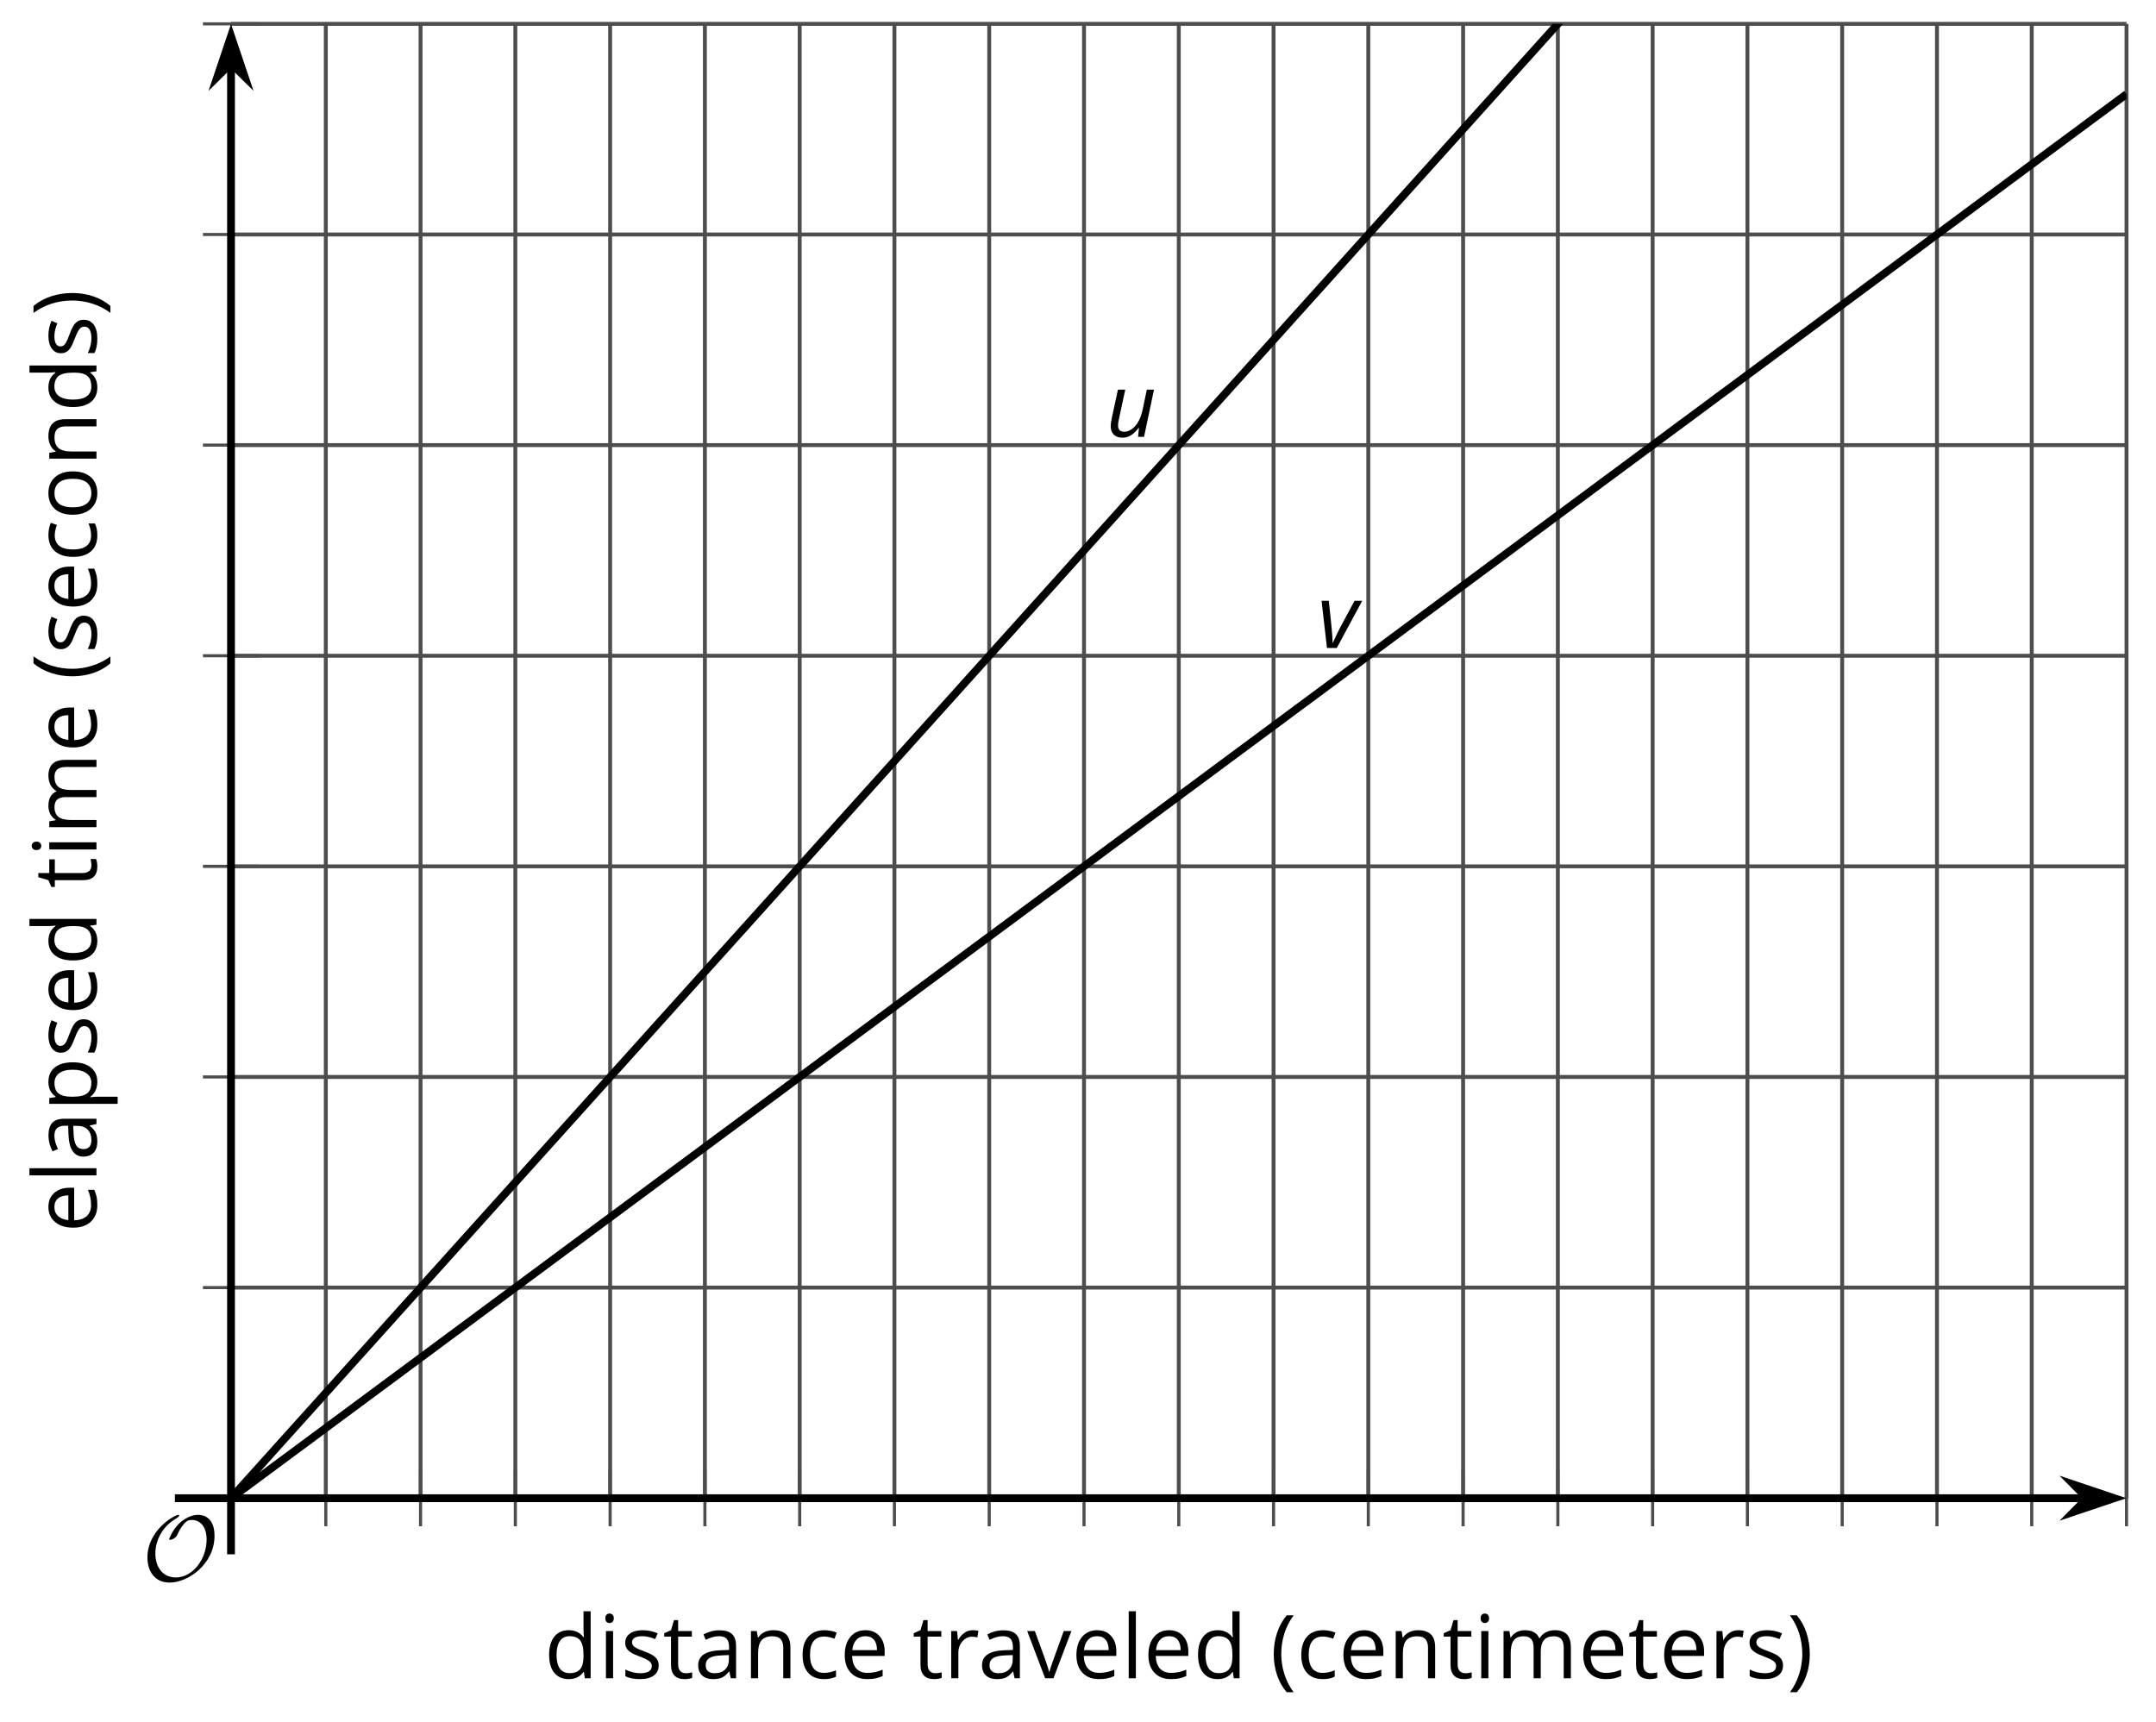 <?xml version='1.0' encoding='UTF-8'?>
<!-- This file was generated by dvisvgm 2.1.3 -->
<svg height='220.954pt' version='1.1' viewBox='-72 -72 276.591 220.954' width='276.591pt' xmlns='http://www.w3.org/2000/svg' xmlns:xlink='http://www.w3.org/1999/xlink'>
<defs>
<clipPath id='clip1'>
<path d='M-42.363 120.227H200.809V-68.938H-42.363Z'/>
</clipPath>
<path d='M0.453 -3.099C0.453 -2.138 0.597 -1.238 0.878 -0.403S1.575 1.166 2.116 1.79H3C2.486 1.094 2.094 0.326 1.823 -0.519S1.414 -2.227 1.414 -3.111C1.414 -4.011 1.547 -4.884 1.812 -5.735C2.083 -6.586 2.481 -7.365 3.011 -8.077H2.116C1.58 -7.436 1.166 -6.691 0.884 -5.84C0.597 -4.989 0.453 -4.077 0.453 -3.099Z' id='g7-8'/>
<path d='M2.895 -3.099C2.895 -4.066 2.751 -4.978 2.47 -5.834C2.188 -6.685 1.773 -7.431 1.232 -8.077H0.337C0.867 -7.365 1.265 -6.586 1.536 -5.735C1.801 -4.884 1.934 -4.011 1.934 -3.111C1.934 -2.227 1.796 -1.359 1.525 -0.519C1.254 0.326 0.862 1.099 0.348 1.79H1.232C1.768 1.171 2.182 0.442 2.464 -0.392C2.751 -1.227 2.895 -2.133 2.895 -3.099Z' id='g7-9'/>
<path d='M4.696 0H5.376V-4.133C5.376 -4.84 5.204 -5.354 4.851 -5.674C4.508 -5.994 3.972 -6.155 3.249 -6.155C2.89 -6.155 2.536 -6.111 2.177 -6.017C1.823 -5.923 1.497 -5.796 1.199 -5.635L1.481 -4.934C2.116 -5.243 2.691 -5.398 3.193 -5.398C3.641 -5.398 3.967 -5.282 4.177 -5.061C4.376 -4.829 4.481 -4.481 4.481 -4.006V-3.63L3.453 -3.597C1.497 -3.536 0.519 -2.895 0.519 -1.674C0.519 -1.105 0.691 -0.663 1.028 -0.354C1.37 -0.044 1.84 0.11 2.442 0.11C2.89 0.11 3.265 0.044 3.569 -0.088C3.867 -0.227 4.166 -0.481 4.47 -0.862H4.514L4.696 0ZM2.624 -0.646C2.265 -0.646 1.983 -0.735 1.779 -0.906C1.58 -1.077 1.481 -1.331 1.481 -1.663C1.481 -2.088 1.641 -2.398 1.967 -2.597C2.287 -2.801 2.812 -2.912 3.541 -2.939L4.459 -2.978V-2.431C4.459 -1.867 4.298 -1.431 3.967 -1.116C3.646 -0.801 3.193 -0.646 2.624 -0.646Z' id='g7-65'/>
<path d='M3.392 0.11C4.006 0.11 4.519 0.006 4.923 -0.204V-1.017C4.392 -0.801 3.873 -0.691 3.37 -0.691C2.779 -0.691 2.337 -0.89 2.033 -1.287C1.735 -1.685 1.586 -2.254 1.586 -3C1.586 -4.569 2.199 -5.354 3.431 -5.354C3.613 -5.354 3.829 -5.326 4.066 -5.271C4.304 -5.221 4.525 -5.155 4.729 -5.072L5.011 -5.851C4.845 -5.934 4.619 -6.011 4.326 -6.072S3.746 -6.166 3.453 -6.166C2.552 -6.166 1.856 -5.89 1.37 -5.337C0.878 -4.785 0.635 -4 0.635 -2.989C0.635 -2 0.873 -1.238 1.359 -0.696C1.834 -0.16 2.514 0.11 3.392 0.11Z' id='g7-67'/>
<path d='M5.094 -0.812L5.215 0H5.961V-8.597H5.044V-6.133L5.066 -5.707L5.105 -5.271H5.033C4.597 -5.867 3.967 -6.166 3.144 -6.166C2.354 -6.166 1.74 -5.89 1.298 -5.337S0.635 -4.011 0.635 -3.011S0.856 -1.243 1.293 -0.702C1.735 -0.16 2.354 0.11 3.144 0.11C3.989 0.11 4.619 -0.199 5.044 -0.812H5.094ZM3.26 -0.657C2.713 -0.657 2.293 -0.856 2.011 -1.249S1.586 -2.227 1.586 -3C1.586 -3.762 1.729 -4.354 2.011 -4.773C2.298 -5.188 2.713 -5.398 3.249 -5.398C3.873 -5.398 4.332 -5.215 4.619 -4.851C4.901 -4.481 5.044 -3.867 5.044 -3.011V-2.818C5.044 -2.061 4.906 -1.508 4.619 -1.171C4.343 -0.829 3.884 -0.657 3.26 -0.657Z' id='g7-68'/>
<path d='M3.53 0.11C3.939 0.11 4.287 0.077 4.575 0.022C4.867 -0.044 5.171 -0.144 5.497 -0.282V-1.099C4.862 -0.829 4.215 -0.691 3.564 -0.691C2.945 -0.691 2.464 -0.873 2.122 -1.243C1.785 -1.613 1.602 -2.149 1.586 -2.862H5.757V-3.442C5.757 -4.26 5.536 -4.917 5.094 -5.414C4.652 -5.917 4.05 -6.166 3.293 -6.166C2.481 -6.166 1.84 -5.878 1.359 -5.304C0.873 -4.729 0.635 -3.956 0.635 -2.978C0.635 -2.011 0.895 -1.254 1.414 -0.707C1.928 -0.16 2.635 0.11 3.53 0.11ZM3.282 -5.398C3.762 -5.398 4.127 -5.243 4.387 -4.939C4.646 -4.63 4.773 -4.188 4.773 -3.608H1.608C1.657 -4.166 1.829 -4.608 2.122 -4.923C2.409 -5.238 2.796 -5.398 3.282 -5.398Z' id='g7-69'/>
<path d='M1.89 0V-6.055H0.972V0H1.89ZM0.895 -7.696C0.895 -7.492 0.945 -7.337 1.05 -7.238C1.155 -7.133 1.282 -7.083 1.436 -7.083C1.586 -7.083 1.713 -7.133 1.818 -7.238C1.923 -7.337 1.978 -7.492 1.978 -7.696S1.923 -8.055 1.818 -8.155S1.586 -8.304 1.436 -8.304C1.282 -8.304 1.155 -8.254 1.05 -8.155C0.945 -8.061 0.895 -7.906 0.895 -7.696Z' id='g7-73'/>
<path d='M1.89 0V-8.597H0.972V0H1.89Z' id='g7-76'/>
<path d='M8.691 0H9.608V-3.95C9.608 -4.724 9.436 -5.287 9.094 -5.635C8.757 -5.989 8.243 -6.166 7.558 -6.166C7.122 -6.166 6.729 -6.072 6.387 -5.89S5.785 -5.453 5.602 -5.138H5.558C5.265 -5.823 4.646 -6.166 3.702 -6.166C3.309 -6.166 2.961 -6.083 2.641 -5.917C2.332 -5.751 2.083 -5.519 1.912 -5.227H1.867L1.718 -6.055H0.972V0H1.89V-3.177C1.89 -3.961 2.022 -4.525 2.287 -4.873C2.558 -5.215 2.978 -5.387 3.552 -5.387C3.989 -5.387 4.315 -5.265 4.519 -5.028C4.724 -4.785 4.829 -4.42 4.829 -3.939V0H5.746V-3.381C5.746 -4.061 5.884 -4.569 6.155 -4.895S6.851 -5.387 7.42 -5.387C7.856 -5.387 8.177 -5.265 8.381 -5.028C8.586 -4.785 8.691 -4.42 8.691 -3.939V0Z' id='g7-77'/>
<path d='M5.116 0H6.033V-3.95C6.033 -4.724 5.851 -5.287 5.481 -5.635C5.111 -5.989 4.564 -6.166 3.834 -6.166C3.42 -6.166 3.039 -6.083 2.702 -5.923C2.365 -5.757 2.099 -5.525 1.912 -5.227H1.867L1.718 -6.055H0.972V0H1.89V-3.177C1.89 -3.967 2.039 -4.53 2.332 -4.873S3.088 -5.387 3.724 -5.387C4.204 -5.387 4.553 -5.265 4.779 -5.022S5.116 -4.409 5.116 -3.917V0Z' id='g7-78'/>
<path d='M6.199 -3.033C6.199 -3.994 5.95 -4.757 5.448 -5.32C4.95 -5.884 4.276 -6.166 3.431 -6.166C2.552 -6.166 1.867 -5.89 1.376 -5.337C0.884 -4.79 0.635 -4.022 0.635 -3.033C0.635 -2.398 0.751 -1.84 0.978 -1.365S1.53 -0.525 1.95 -0.271S2.851 0.11 3.392 0.11C4.271 0.11 4.956 -0.166 5.453 -0.718C5.95 -1.276 6.199 -2.044 6.199 -3.033ZM1.586 -3.033C1.586 -3.812 1.74 -4.403 2.044 -4.796S2.801 -5.387 3.403 -5.387C4.011 -5.387 4.47 -5.188 4.785 -4.785C5.094 -4.387 5.249 -3.801 5.249 -3.033C5.249 -2.254 5.094 -1.669 4.785 -1.26C4.47 -0.862 4.017 -0.657 3.414 -0.657S2.359 -0.862 2.05 -1.265S1.586 -2.26 1.586 -3.033Z' id='g7-79'/>
<path d='M3.79 0.11C4.58 0.11 5.193 -0.166 5.635 -0.718C6.083 -1.265 6.304 -2.039 6.304 -3.033C6.304 -4.022 6.088 -4.796 5.646 -5.343C5.215 -5.89 4.591 -6.166 3.79 -6.166C3.387 -6.166 3.028 -6.094 2.713 -5.945S2.127 -5.558 1.89 -5.227H1.845L1.718 -6.055H0.972V2.718H1.89V0.227C1.89 -0.088 1.867 -0.425 1.823 -0.779H1.89C2.111 -0.475 2.387 -0.254 2.707 -0.11C3.039 0.039 3.398 0.11 3.79 0.11ZM3.657 -5.387C4.193 -5.387 4.613 -5.182 4.906 -4.785C5.204 -4.376 5.354 -3.801 5.354 -3.044C5.354 -2.298 5.204 -1.718 4.906 -1.293C4.613 -0.867 4.204 -0.657 3.68 -0.657C3.055 -0.657 2.597 -0.84 2.315 -1.204C2.033 -1.575 1.89 -2.182 1.89 -3.033V-3.238C1.895 -3.983 2.039 -4.53 2.315 -4.873S3.039 -5.387 3.657 -5.387Z' id='g7-80'/>
<path d='M3.735 -6.166C3.354 -6.166 3.006 -6.061 2.691 -5.845S2.105 -5.326 1.878 -4.934H1.834L1.729 -6.055H0.972V0H1.89V-3.249C1.89 -3.84 2.066 -4.337 2.409 -4.735C2.762 -5.133 3.177 -5.332 3.669 -5.332C3.862 -5.332 4.083 -5.304 4.332 -5.249L4.459 -6.099C4.243 -6.144 4.006 -6.166 3.735 -6.166Z' id='g7-82'/>
<path d='M4.878 -1.652C4.878 -2.055 4.751 -2.387 4.497 -2.652C4.249 -2.917 3.762 -3.182 3.044 -3.442C2.519 -3.635 2.166 -3.785 1.983 -3.89S1.669 -4.099 1.58 -4.215C1.503 -4.332 1.459 -4.47 1.459 -4.63C1.459 -4.867 1.569 -5.055 1.79 -5.193S2.337 -5.398 2.773 -5.398C3.265 -5.398 3.818 -5.271 4.425 -5.022L4.751 -5.768C4.127 -6.033 3.492 -6.166 2.84 -6.166C2.138 -6.166 1.591 -6.022 1.188 -5.735C0.785 -5.453 0.586 -5.061 0.586 -4.569C0.586 -4.293 0.641 -4.055 0.762 -3.856C0.873 -3.657 1.05 -3.481 1.293 -3.326C1.525 -3.166 1.928 -2.983 2.492 -2.773C3.083 -2.547 3.481 -2.348 3.691 -2.177C3.89 -2.011 3.994 -1.812 3.994 -1.575C3.994 -1.26 3.867 -1.028 3.608 -0.873C3.348 -0.724 2.983 -0.646 2.503 -0.646C2.193 -0.646 1.873 -0.691 1.536 -0.773C1.204 -0.856 0.895 -0.972 0.602 -1.122V-0.271C1.05 -0.017 1.68 0.11 2.481 0.11C3.238 0.11 3.829 -0.044 4.249 -0.348S4.878 -1.088 4.878 -1.652Z' id='g7-83'/>
<path d='M2.928 -0.646C2.624 -0.646 2.387 -0.746 2.215 -0.939S1.956 -1.414 1.956 -1.779V-5.343H3.713V-6.055H1.956V-7.459H1.425L1.039 -6.166L0.171 -5.785V-5.343H1.039V-1.74C1.039 -0.508 1.624 0.11 2.796 0.11C2.95 0.11 3.127 0.094 3.315 0.066C3.514 0.033 3.657 -0.006 3.757 -0.055V-0.757C3.669 -0.729 3.547 -0.707 3.398 -0.685C3.249 -0.657 3.088 -0.646 2.928 -0.646Z' id='g7-84'/>
<path d='M2.298 0H3.37L5.669 -6.055H4.685C3.934 -3.994 3.448 -2.657 3.238 -2.044C3.017 -1.425 2.89 -1.022 2.851 -0.829H2.807C2.757 -1.077 2.58 -1.624 2.287 -2.464L0.983 -6.055H0L2.298 0Z' id='g7-86'/>
<path d='M2.492 -6.055H1.552L0.746 -2.32C0.663 -1.917 0.624 -1.597 0.624 -1.37C0.624 -0.895 0.757 -0.53 1.028 -0.276C1.298 -0.017 1.669 0.11 2.138 0.11C2.486 0.11 2.829 0.022 3.155 -0.16S3.829 -0.663 4.188 -1.122H4.254L4.133 0H4.901L6.177 -6.055H5.26L4.707 -3.431C4.58 -2.851 4.398 -2.354 4.16 -1.939S3.646 -1.21 3.332 -0.989S2.702 -0.657 2.376 -0.657C1.834 -0.657 1.564 -0.923 1.564 -1.448C1.564 -1.63 1.597 -1.89 1.663 -2.215L2.492 -6.055Z' id='g4-85'/>
<path d='M1.232 0H2.492L5.757 -6.055H4.774L2.978 -2.718C2.785 -2.365 2.459 -1.68 1.989 -0.669H1.956C1.956 -1.05 1.912 -1.718 1.823 -2.669L1.47 -6.055H0.541L1.232 0Z' id='g4-86'/>
<path d='M9.289 -5.762C9.289 -7.281 8.62 -8.428 7.161 -8.428C5.918 -8.428 4.866 -7.424 4.782 -7.352C3.826 -6.408 3.467 -5.332 3.467 -5.308C3.467 -5.236 3.527 -5.224 3.587 -5.224C3.814 -5.224 4.005 -5.344 4.184 -5.475C4.399 -5.631 4.411 -5.667 4.543 -5.942C4.651 -6.181 4.926 -6.767 5.368 -7.269C5.655 -7.592 5.894 -7.771 6.372 -7.771C7.532 -7.771 8.273 -6.814 8.273 -5.248C8.273 -2.809 6.539 -0.395 4.328 -0.395C2.63 -0.395 1.698 -1.745 1.698 -3.455C1.698 -5.081 2.534 -6.874 4.28 -7.902C4.399 -7.974 4.758 -8.189 4.758 -8.345C4.758 -8.428 4.663 -8.428 4.639 -8.428C4.22 -8.428 0.681 -6.528 0.681 -2.941C0.681 -1.267 1.554 0.263 3.539 0.263C5.87 0.263 9.289 -2.08 9.289 -5.762Z' id='g5-79'/>
</defs>
<g id='page1'>
<path d='M-30.203 120.227V-68.938M-18.047 120.227V-68.938M-5.887 120.227V-68.938M6.273 120.227V-68.938M18.43 120.227V-68.938M30.59 120.227V-68.938M42.746 120.227V-68.938M54.906 120.227V-68.938M67.067 120.227V-68.938M79.223 120.227V-68.938M91.383 120.227V-68.938M103.539 120.227V-68.938M115.7 120.227V-68.938M127.856 120.227V-68.938M140.016 120.227V-68.938M152.176 120.227V-68.938M164.332 120.227V-68.938M176.493 120.227V-68.938M188.649 120.227V-68.938M200.809 120.227V-68.938' fill='none' stroke='#4d4d4d' stroke-linejoin='bevel' stroke-miterlimit='10.037' stroke-width='0.5'/>
<path d='M-42.363 93.203H200.809M-42.363 66.18H200.809M-42.363 39.156H200.809M-42.363 12.133H200.809M-42.363 -14.891H200.809M-42.363 -41.914H200.809M-42.363 -68.938H200.809' fill='none' stroke='#4d4d4d' stroke-linejoin='bevel' stroke-miterlimit='10.037' stroke-width='0.5'/>
<path d='M-30.203 123.824V116.625M-18.047 123.824V116.625M-5.887 123.824V116.625M6.273 123.824V116.625M18.43 123.824V116.625M30.59 123.824V116.625M42.746 123.824V116.625M54.906 123.824V116.625M67.067 123.824V116.625M79.223 123.824V116.625M91.383 123.824V116.625M103.539 123.824V116.625M115.7 123.824V116.625M127.856 123.824V116.625M140.016 123.824V116.625M152.176 123.824V116.625M164.332 123.824V116.625M176.493 123.824V116.625M188.649 123.824V116.625M200.809 123.824V116.625' fill='none' stroke='#4d4d4d' stroke-linejoin='bevel' stroke-miterlimit='10.037' stroke-width='0.4'/>
<path d='M-45.965 93.203H-38.762M-45.965 66.18H-38.762M-45.965 39.156H-38.762M-45.965 12.133H-38.762M-45.965 -14.891H-38.762M-45.965 -41.914H-38.762M-45.965 -68.938H-38.762' fill='none' stroke='#4d4d4d' stroke-linejoin='bevel' stroke-miterlimit='10.037' stroke-width='0.4'/>
<path d='M-42.363 120.227H195.516' fill='none' stroke='#000000' stroke-linejoin='bevel' stroke-miterlimit='10.037' stroke-width='1'/>
<path d='M199.234 120.227L194.043 118.48L195.765 120.227L194.043 121.969Z'/>
<path d='M199.234 120.227L194.043 118.48L195.765 120.227L194.043 121.969Z' fill='none' stroke='#000000' stroke-miterlimit='10.037' stroke-width='1'/>
<path d='M-42.363 120.227V-63.645' fill='none' stroke='#000000' stroke-linejoin='bevel' stroke-miterlimit='10.037' stroke-width='1'/>
<path d='M-42.363 -67.359L-44.105 -62.172L-42.363 -63.891L-40.617 -62.172Z'/>
<path d='M-42.363 -67.359L-44.105 -62.172L-42.363 -63.891L-40.617 -62.172Z' fill='none' stroke='#000000' stroke-miterlimit='10.037' stroke-width='1'/>
<path clip-path='url(#clip1)' d='M-42.363 120.227L-41.141 118.867L-39.918 117.508L-38.695 116.152L-37.473 114.793L-36.254 113.434L-35.031 112.078L-33.809 110.719L-32.586 109.363L-31.363 108.004L-30.145 106.644L-28.922 105.289L-27.699 103.93L-26.477 102.57L-25.254 101.215L-24.031 99.856L-22.812 98.5L-21.59 97.141L-20.367 95.781L-19.145 94.426L-17.922 93.066L-16.703 91.707L-15.48 90.352L-14.258 88.992L-13.035 87.633L-11.812 86.277L-10.59 84.918L-9.371 83.562L-8.148 82.203L-6.926 80.844L-5.703 79.488L-4.481 78.129L-3.258 76.769L-2.039 75.414L-0.816 74.055L0.406 72.699L1.629 71.34L2.852 69.981L4.07 68.625L5.293 67.266L6.516 65.906L7.738 64.551L8.961 63.191L10.184 61.832L11.402 60.477L12.625 59.117L13.848 57.762L15.07 56.402L16.293 55.043L17.512 53.688L18.734 52.328L19.957 50.969L21.18 49.613L22.402 48.254L23.625 46.898L24.844 45.539L26.066 44.18L27.289 42.824L28.512 41.465L29.734 40.105L30.953 38.75L32.176 37.391L33.398 36.031L34.621 34.676L35.844 33.316L37.066 31.961L38.285 30.602L39.508 29.242L40.73 27.887L41.953 26.527L43.176 25.168L44.398 23.812L45.617 22.453L46.84 21.098L48.062 19.738L49.285 18.379L50.508 17.023L51.727 15.664L52.949 14.305L54.172 12.949L55.395 11.59L56.617 10.23L57.84 8.875L59.059 7.516L60.282 6.16L61.504 4.801L62.727 3.441L63.95 2.086L65.168 0.727L66.391 -0.633L67.614 -1.988L68.836 -3.348L70.059 -4.703L71.282 -6.063L72.5 -7.422L73.723 -8.777L74.946 -10.137L76.168 -11.496L77.391 -12.852L78.614 -14.211L79.832 -15.57L81.055 -16.926L82.278 -18.285L83.5 -19.641L84.723 -21L85.942 -22.359L87.164 -23.715L88.387 -25.074L89.61 -26.434L90.832 -27.789L92.055 -29.148L93.274 -30.504L94.496 -31.863L95.719 -33.223L96.942 -34.578L98.164 -35.938L99.387 -37.297L100.606 -38.652L101.829 -40.012L103.051 -41.367L104.274 -42.727L105.496 -44.086L106.715 -45.441L107.938 -46.801L109.161 -48.16L110.383 -49.516L111.606 -50.875L112.829 -52.234L114.047 -53.59L115.27 -54.949L116.493 -56.305L117.715 -57.664L118.938 -59.023L120.157 -60.379L121.379 -61.738L122.602 -63.098L123.825 -64.453L125.047 -65.813L126.27 -67.172L127.489 -68.527L128.711 -69.887L129.934 -71.242L131.157 -72.602L132.379 -73.961L133.598 -75.316L134.821 -76.676L136.043 -78.035L137.266 -79.391L138.489 -80.75L139.711 -82.105L140.93 -83.465L142.153 -84.824L143.375 -86.18L144.598 -87.539L145.821 -88.898L147.043 -90.254L148.262 -91.613L149.485 -92.969L150.707 -94.328L151.93 -95.688L153.153 -97.043L154.371 -98.402L155.594 -99.762L156.817 -101.117L158.039 -102.477L159.262 -103.836L160.485 -105.191L161.704 -106.551L162.926 -107.906L164.149 -109.266L165.371 -110.625L166.594 -111.98L167.813 -113.34L169.036 -114.699L170.258 -116.055L171.481 -117.414L172.704 -118.773L173.926 -120.129L175.145 -121.488L176.368 -122.844L177.59 -124.203L178.813 -125.563L180.036 -126.918L181.258 -128.277L182.477 -129.637L183.7 -130.992L184.922 -132.352L186.145 -133.707L187.368 -135.066L188.586 -136.426L189.809 -137.781L191.032 -139.141L192.254 -140.5L193.477 -141.855L194.7 -143.215L195.918 -144.574L197.141 -145.93L198.364 -147.289L199.586 -148.645L200.809 -150.004' fill='none' stroke='#000000' stroke-linejoin='bevel' stroke-miterlimit='10.037' stroke-width='1'/>
<path clip-path='url(#clip1)' d='M-42.363 120.227L-41.141 119.32L-39.918 118.414L-38.695 117.508L-37.473 116.605L-36.254 115.699L-35.031 114.793L-33.809 113.887L-32.586 112.984L-31.363 112.078L-30.145 111.172L-28.922 110.266L-27.699 109.363L-26.477 108.457L-25.254 107.551L-24.031 106.644L-22.812 105.742L-21.59 104.836L-20.367 103.93L-19.145 103.023L-17.922 102.121L-16.703 101.215L-15.48 100.309L-14.258 99.402L-13.035 98.5L-11.812 97.594L-10.59 96.688L-9.371 95.781L-8.148 94.879L-6.926 93.973L-5.703 93.066L-4.481 92.16L-3.258 91.258L-2.039 90.352L-0.816 89.445L0.406 88.539L1.629 87.637L2.852 86.731L4.07 85.824L5.293 84.918L6.516 84.016L7.738 83.109L8.961 82.203L10.184 81.297L11.402 80.394L12.625 79.488L13.848 78.582L15.07 77.676L16.293 76.773L17.512 75.867L18.734 74.961L19.957 74.055L21.18 73.152L22.402 72.246L23.625 71.34L24.844 70.434L26.066 69.531L27.289 68.625L28.512 67.719L29.734 66.812L30.953 65.906L32.176 65.004L33.398 64.098L34.621 63.191L35.844 62.285L37.066 61.383L38.285 60.477L39.508 59.57L40.73 58.664L41.953 57.762L43.176 56.855L44.398 55.949L45.617 55.043L46.84 54.141L48.062 53.234L49.285 52.328L50.508 51.422L51.727 50.52L52.949 49.613L54.172 48.707L55.395 47.801L56.617 46.898L57.84 45.992L59.059 45.086L60.282 44.18L61.504 43.277L62.727 42.371L63.95 41.465L65.168 40.559L66.391 39.656L67.614 38.75L68.836 37.844L70.059 36.938L71.282 36.035L72.5 35.129L73.723 34.223L74.946 33.316L76.168 32.414L77.391 31.508L78.614 30.602L79.832 29.695L81.055 28.793L82.278 27.887L83.5 26.98L84.723 26.074L85.942 25.172L87.164 24.266L88.387 23.359L89.61 22.453L90.832 21.551L92.055 20.645L93.274 19.738L94.496 18.832L95.719 17.93L96.942 17.023L98.164 16.117L99.387 15.211L100.606 14.309L101.829 13.402L103.051 12.496L104.274 11.59L105.496 10.687L106.715 9.781L107.938 8.875L109.161 7.969L110.383 7.066L111.606 6.16L112.829 5.254L114.047 4.348L115.27 3.445L116.493 2.539L117.715 1.633L118.938 0.727L120.157 -0.176L121.379 -1.082L122.602 -1.988L123.825 -2.895L125.047 -3.797L126.27 -4.703L127.489 -5.609L128.711 -6.516L129.934 -7.418L131.157 -8.324L132.379 -9.23L133.598 -10.137L134.821 -11.039L136.043 -11.945L137.266 -12.852L138.489 -13.758L139.711 -14.66L140.93 -15.566L142.153 -16.473L143.375 -17.379L144.598 -18.281L145.821 -19.188L147.043 -20.094L148.262 -21L149.485 -21.902L150.707 -22.809L151.93 -23.715L153.153 -24.621L154.371 -25.523L155.594 -26.43L156.817 -27.336L158.039 -28.242L159.262 -29.145L160.485 -30.051L161.704 -30.957L162.926 -31.863L164.149 -32.766L165.371 -33.672L166.594 -34.578L167.813 -35.484L169.036 -36.387L170.258 -37.293L171.481 -38.199L172.704 -39.105L173.926 -40.008L175.145 -40.914L176.368 -41.82L177.59 -42.727L178.813 -43.629L180.036 -44.535L181.258 -45.441L182.477 -46.348L183.7 -47.25L184.922 -48.156L186.145 -49.063L187.368 -49.969L188.586 -50.871L189.809 -51.777L191.032 -52.684L192.254 -53.59L193.477 -54.496L194.7 -55.398L195.918 -56.305L197.141 -57.211L198.364 -58.113L199.586 -59.02L200.809 -59.926' fill='none' stroke='#000000' stroke-linejoin='bevel' stroke-miterlimit='10.037' stroke-width='1'/>
<g transform='matrix(1 0 0 1 82.591 -107.446)'>
<use x='-12.724' xlink:href='#g4-85' y='91.495'/>
</g>
<g transform='matrix(1 0 0 1 109.726 -80.358)'>
<use x='-12.724' xlink:href='#g4-86' y='91.495'/>
</g>
<g transform='matrix(1 0 0 1 -41.043 39.295)'>
<use x='-12.724' xlink:href='#g5-79' y='91.495'/>
</g>
<path d='M-42.363 127.426V120.227' fill='none' stroke='#000000' stroke-linejoin='bevel' stroke-miterlimit='10.037' stroke-width='1'/>
<path d='M-49.562 120.227H-42.363' fill='none' stroke='#000000' stroke-linejoin='bevel' stroke-miterlimit='10.037' stroke-width='1'/>
<g transform='matrix(1 0 0 1 10.537 51.834)'>
<use x='-12.724' xlink:href='#g7-68' y='91.495'/>
<use x='-5.773' xlink:href='#g7-73' y='91.495'/>
<use x='-2.911' xlink:href='#g7-83' y='91.495'/>
<use x='2.506' xlink:href='#g7-84' y='91.495'/>
<use x='6.515' xlink:href='#g7-65' y='91.495'/>
<use x='12.83' xlink:href='#g7-78' y='91.495'/>
<use x='19.792' xlink:href='#g7-67' y='91.495'/>
<use x='25.198' xlink:href='#g7-69' y='91.495'/>
<use x='34.511' xlink:href='#g7-84' y='91.495'/>
<use x='38.52' xlink:href='#g7-82' y='91.495'/>
<use x='42.927' xlink:href='#g7-65' y='91.495'/>
<use x='49.242' xlink:href='#g7-86' y='91.495'/>
<use x='54.92' xlink:href='#g7-69' y='91.495'/>
<use x='61.292' xlink:href='#g7-76' y='91.495'/>
<use x='64.154' xlink:href='#g7-69' y='91.495'/>
<use x='70.525' xlink:href='#g7-68' y='91.495'/>
<use x='80.418' xlink:href='#g7-8' y='91.495'/>
<use x='83.768' xlink:href='#g7-67' y='91.495'/>
<use x='89.174' xlink:href='#g7-69' y='91.495'/>
<use x='95.546' xlink:href='#g7-78' y='91.495'/>
<use x='102.508' xlink:href='#g7-84' y='91.495'/>
<use x='106.517' xlink:href='#g7-73' y='91.495'/>
<use x='109.379' xlink:href='#g7-77' y='91.495'/>
<use x='119.941' xlink:href='#g7-69' y='91.495'/>
<use x='126.313' xlink:href='#g7-84' y='91.495'/>
<use x='130.322' xlink:href='#g7-69' y='91.495'/>
<use x='136.694' xlink:href='#g7-82' y='91.495'/>
<use x='141.327' xlink:href='#g7-83' y='91.495'/>
<use x='146.745' xlink:href='#g7-9' y='91.495'/>
</g>
<g transform='matrix(0 -1 1 0 -151.119 73.427)'>
<use x='-12.724' xlink:href='#g7-69' y='91.495'/>
<use x='-6.352' xlink:href='#g7-76' y='91.495'/>
<use x='-3.49' xlink:href='#g7-65' y='91.495'/>
<use x='2.824' xlink:href='#g7-80' y='91.495'/>
<use x='9.775' xlink:href='#g7-83' y='91.495'/>
<use x='15.193' xlink:href='#g7-69' y='91.495'/>
<use x='21.564' xlink:href='#g7-68' y='91.495'/>
<use x='31.456' xlink:href='#g7-84' y='91.495'/>
<use x='35.465' xlink:href='#g7-73' y='91.495'/>
<use x='38.327' xlink:href='#g7-77' y='91.495'/>
<use x='48.89' xlink:href='#g7-69' y='91.495'/>
<use x='58.203' xlink:href='#g7-8' y='91.495'/>
<use x='61.553' xlink:href='#g7-83' y='91.495'/>
<use x='66.971' xlink:href='#g7-69' y='91.495'/>
<use x='73.342' xlink:href='#g7-67' y='91.495'/>
<use x='78.748' xlink:href='#g7-79' y='91.495'/>
<use x='85.608' xlink:href='#g7-78' y='91.495'/>
<use x='92.57' xlink:href='#g7-68' y='91.495'/>
<use x='99.521' xlink:href='#g7-83' y='91.495'/>
<use x='104.938' xlink:href='#g7-9' y='91.495'/>
</g>
</g>
</svg>